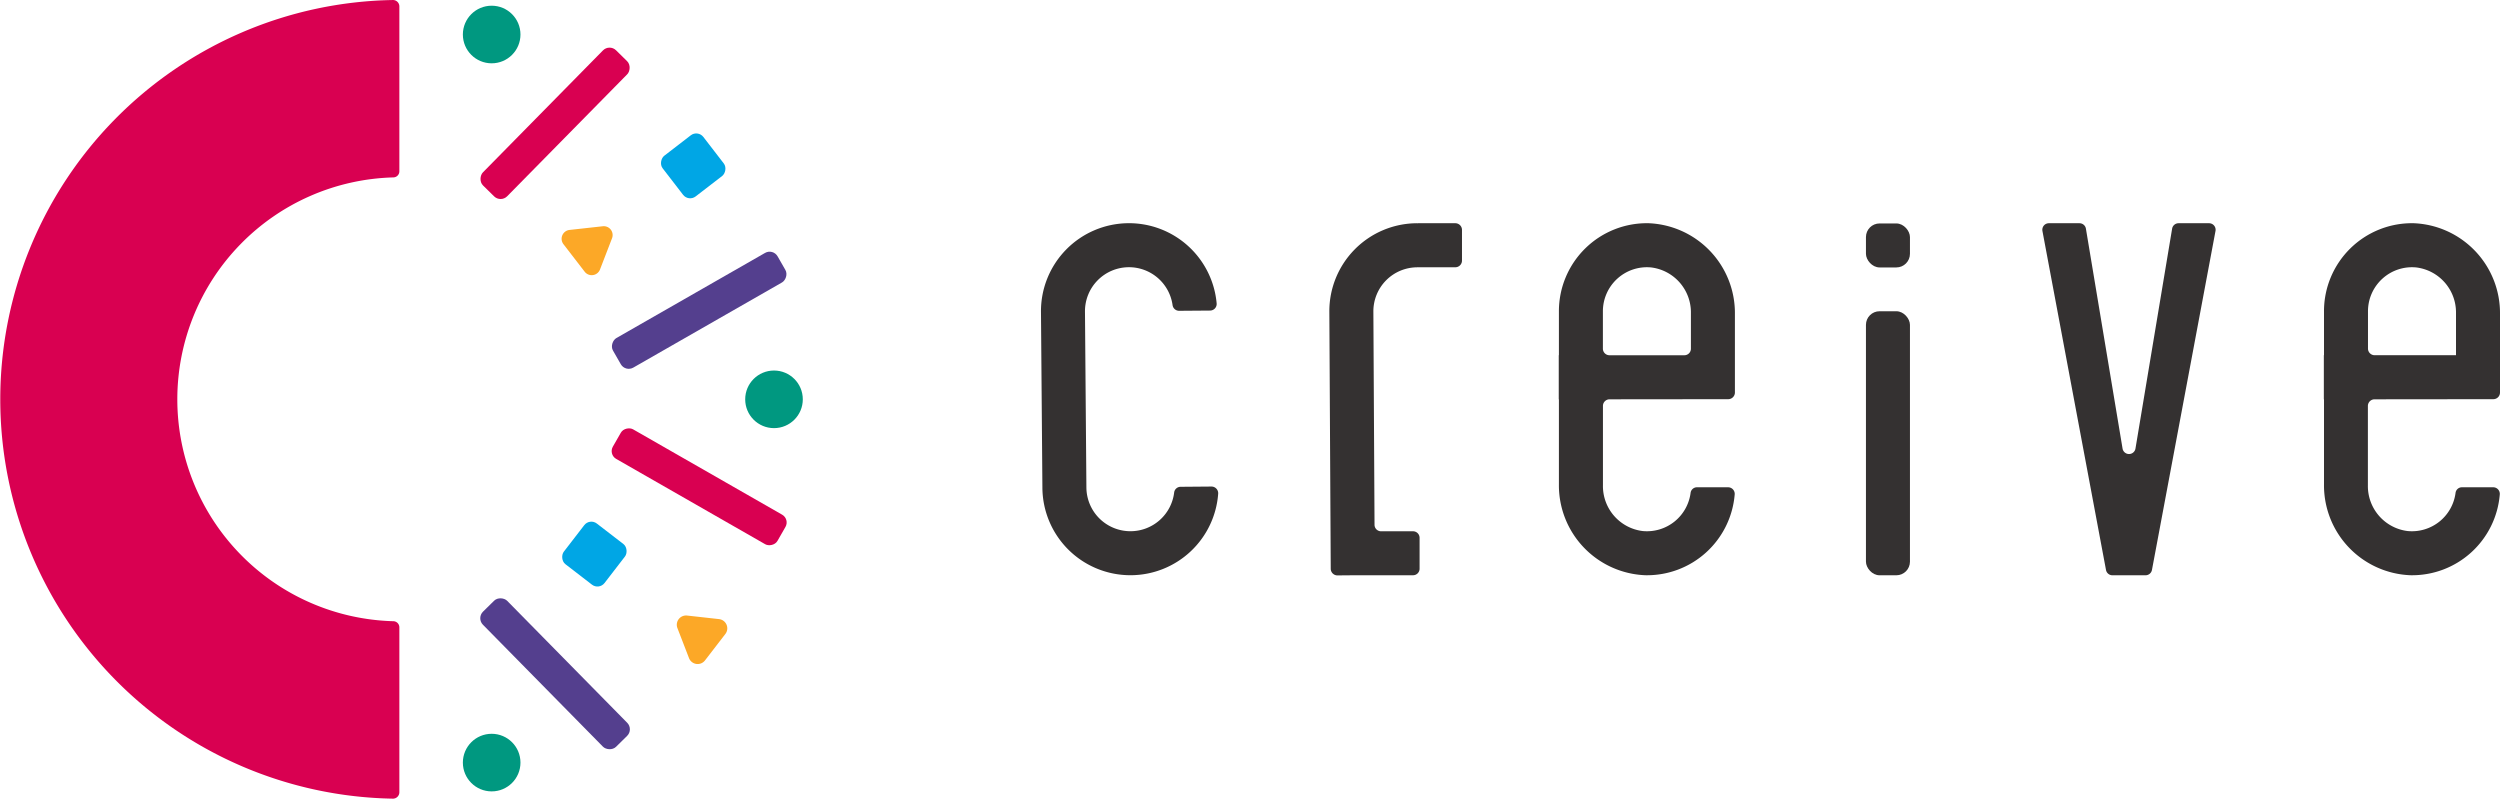 <svg xmlns="http://www.w3.org/2000/svg" width="156.25" height="49.915" viewBox="0 0 156.25 49.915">
  <g id="logo" transform="translate(-451.427 -348.799)">
    <g id="グループ_56" data-name="グループ 56">
      <path id="パス_6" data-name="パス 6" d="M522.1,382h0a2.75,2.75,0,0,1-2.773-2.728l-.089-11a2.75,2.75,0,0,1,2.728-2.772h0a2.75,2.75,0,0,1,2.747,2.372.412.412,0,0,0,.414.352l1.935-.015a.414.414,0,0,0,.405-.454,5.5,5.5,0,0,0-5.523-5.006h0a5.5,5.5,0,0,0-5.456,5.545l.089,11a5.5,5.5,0,0,0,5.545,5.456h0a5.5,5.5,0,0,0,5.441-5.088.42.42,0,0,0-.418-.454l-1.933.016a.406.406,0,0,0-.4.355A2.75,2.75,0,0,1,522.1,382Z" fill="#343131"/>
      <path id="パス_7" data-name="パス 7" d="M542.384,362.751H540.05v.005c-.03,0-.052-.005-.083-.005h0a5.5,5.5,0,0,0-5.456,5.545l.087,16.05a.419.419,0,0,0,.421.416l1.159-.01h3.563a.409.409,0,0,0,.41-.41v-1.929a.409.409,0,0,0-.41-.409h-2a.407.407,0,0,1-.406-.4l-.072-13.326a2.749,2.749,0,0,1,2.728-2.772h0c.02,0,.04-.007.06-.008v.005h2.334a.416.416,0,0,0,.416-.416v-1.916A.416.416,0,0,0,542.384,362.751Z" fill="#343131"/>
      <path id="パス_8" data-name="パス 8" d="M559.859,373.332v-4.9a5.621,5.621,0,0,0-5.4-5.682,5.5,5.5,0,0,0-5.6,5.5V371h-.01v2.756h.01v5.313a5.621,5.621,0,0,0,5.4,5.682,5.5,5.5,0,0,0,5.586-5.046.413.413,0,0,0-.406-.451h-1.949a.4.4,0,0,0-.4.342,2.751,2.751,0,0,1-3,2.393,2.83,2.83,0,0,1-2.479-2.856v-4.964a.413.413,0,0,1,.413-.413l7.421-.008A.418.418,0,0,0,559.859,373.332Zm-8.251-5.08a2.752,2.752,0,0,1,3.021-2.738,2.831,2.831,0,0,1,2.48,2.856v2.223a.409.409,0,0,1-.409.409h-4.68a.411.411,0,0,1-.412-.412Z" fill="#343131"/>
      <path id="パス_9" data-name="パス 9" d="M607.677,373.332v-4.9a5.621,5.621,0,0,0-5.4-5.682,5.5,5.5,0,0,0-5.6,5.5V371h-.01v2.756h.01v5.313a5.621,5.621,0,0,0,5.4,5.682,5.5,5.5,0,0,0,5.586-5.046.412.412,0,0,0-.406-.451H605.3a.4.4,0,0,0-.4.342,2.751,2.751,0,0,1-3,2.393,2.83,2.83,0,0,1-2.48-2.856v-4.961a.416.416,0,0,1,.416-.416l7.418-.008A.417.417,0,0,0,607.677,373.332Zm-8.251-5.08a2.752,2.752,0,0,1,3.021-2.738,2.831,2.831,0,0,1,2.48,2.856V371h-5.086a.415.415,0,0,1-.415-.415Z" fill="#343131"/>
      <rect id="長方形_32" data-name="長方形 32" width="2.75" height="2.75" rx="0.852" transform="translate(568.049 362.764)" fill="#343131"/>
      <rect id="長方形_33" data-name="長方形 33" width="2.75" height="16.502" rx="0.85" transform="translate(568.049 368.252)" fill="#343131"/>
      <path id="パス_10" data-name="パス 10" d="M579.079,363.235l3.973,21.186a.408.408,0,0,0,.4.333h2.072a.409.409,0,0,0,.4-.333l3.972-21.186a.409.409,0,0,0-.4-.484h-1.912a.408.408,0,0,0-.4.342l-2.29,13.741a.409.409,0,0,1-.807,0l-2.29-13.741a.408.408,0,0,0-.4-.342h-1.912A.409.409,0,0,0,579.079,363.235Z" fill="#343131"/>
    </g>
    <g id="グループ_57" data-name="グループ 57">
      <path id="パス_11" data-name="パス 11" d="M476.387,388.005a.382.382,0,0,0-.376-.38,13.874,13.874,0,0,1,0-27.738.381.381,0,0,0,.376-.38V349.2a.4.4,0,0,0-.4-.4,24.961,24.961,0,0,0,0,49.915.4.4,0,0,0,.4-.4Z" fill="#d90051"/>
      <rect id="長方形_34" data-name="長方形 34" width="2.128" height="11.852" rx="0.578" transform="translate(489.518 351.537) rotate(44.545)" fill="#d90051"/>
      <rect id="長方形_35" data-name="長方形 35" width="2.128" height="11.852" rx="0.572" transform="matrix(-0.497, -0.868, 0.868, -0.497, 490.511, 372.059)" fill="#543f8e"/>
      <rect id="長方形_36" data-name="長方形 36" width="3.211" height="3.211" rx="0.559" transform="translate(495.044 356.914) rotate(52.376)" fill="#00a6e5"/>
      <rect id="長方形_37" data-name="長方形 37" width="3.211" height="3.211" rx="0.559" transform="translate(488.285 381.178) rotate(37.624)" fill="#00a6e5"/>
      <path id="パス_12" data-name="パス 12" d="M489.1,362.94l-2.078.23a.556.556,0,0,0-.379.891l1.327,1.721a.555.555,0,0,0,.957-.14l.752-1.951A.554.554,0,0,0,489.1,362.94Z" fill="#fca827"/>
      <path id="パス_13" data-name="パス 13" d="M494.372,387.271l1.995.222a.58.58,0,0,1,.395.93l-1.273,1.652a.579.579,0,0,1-1-.146l-.723-1.873A.58.58,0,0,1,494.372,387.271Z" fill="#fca827"/>
      <circle id="楕円形_1" data-name="楕円形 1" cx="1.8" cy="1.8" r="1.8" transform="translate(480.356 349.156)" fill="#009880"/>
      <circle id="楕円形_2" data-name="楕円形 2" cx="1.8" cy="1.8" r="1.8" transform="translate(498.002 371.957)" fill="#009880"/>
      <rect id="長方形_38" data-name="長方形 38" width="2.128" height="11.852" rx="0.578" transform="translate(481.204 387.432) rotate(-44.545)" fill="#543f8e"/>
      <rect id="長方形_39" data-name="長方形 39" width="2.128" height="11.852" rx="0.56" transform="matrix(-0.497, 0.868, -0.868, -0.497, 500.797, 381.245)" fill="#d90051"/>
      <circle id="楕円形_3" data-name="楕円形 3" cx="1.8" cy="1.8" r="1.8" transform="translate(480.356 394.661)" fill="#009880"/>
    </g>
  </g>
</svg>
